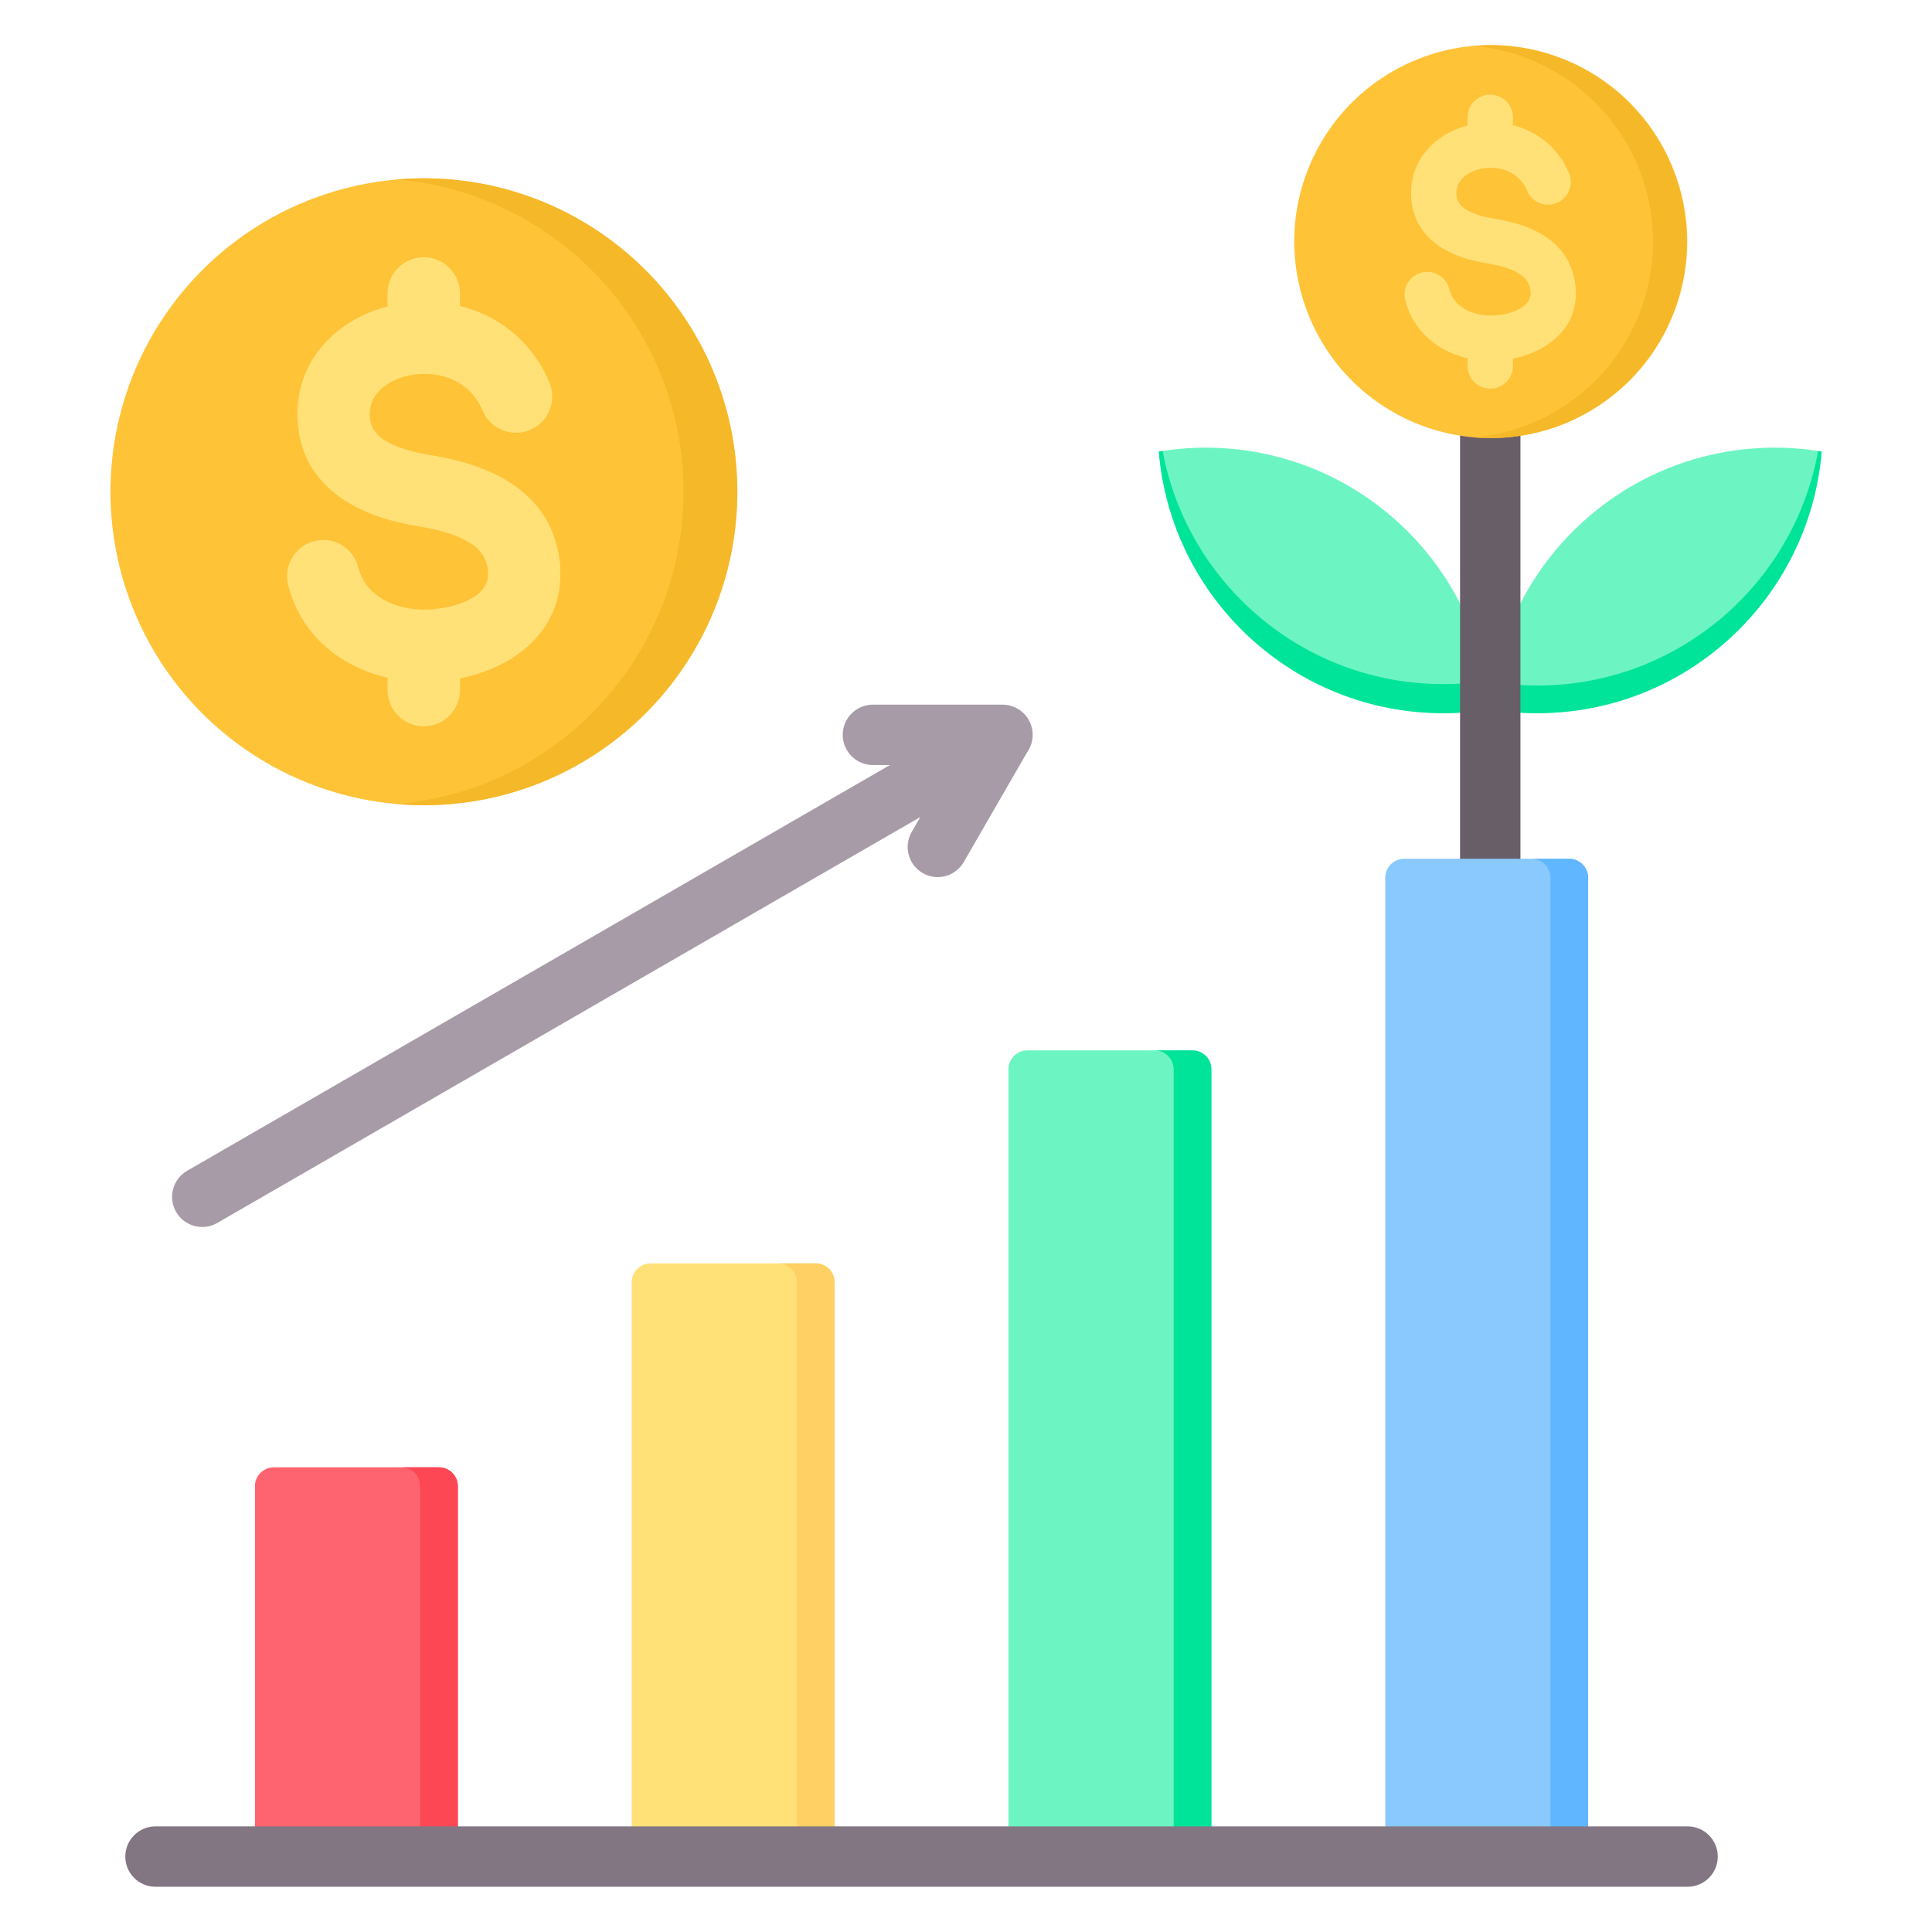 <svg xmlns="http://www.w3.org/2000/svg" id="Layer_1" viewBox="0 0 512 512"><g clip-rule="evenodd" fill-rule="evenodd"><g><path d="m319.514 118.637c39.663 0 72.195 30.512 75.415 69.344-4.04.667-8.187 1.019-12.415 1.019-39.663 0-72.195-30.512-75.415-69.344 4.039-.666 8.186-1.019 12.415-1.019z" fill="#6cf5c2"></path><path d="m393.916 180.436c.459 2.475.801 4.991 1.013 7.545-4.04.667-8.187 1.019-12.415 1.019-39.663 0-72.195-30.512-75.415-69.344.337-.056.674-.109 1.013-.16 6.52 35.166 37.348 61.799 74.402 61.799 3.876 0 7.682-.296 11.402-.859z" fill="#00e499"></path><path d="m470.343 118.637c-39.663 0-72.195 30.512-75.415 69.344 4.04.667 8.186 1.019 12.415 1.019 39.663 0 72.195-30.512 75.415-69.344-4.04-.666-8.186-1.019-12.415-1.019z" fill="#6cf5c2"></path><path d="m395.87 180.807c-.424 2.355-.74 4.749-.941 7.174 4.04.667 8.186 1.019 12.415 1.019 39.663 0 72.195-30.512 75.415-69.344-.313-.052-.627-.102-.941-.149-6.371 35.35-37.288 62.17-74.474 62.17-3.902 0-7.732-.3-11.474-.87z" fill="#00e499"></path><path d="m386.929 83.736c0-4.418 3.582-8 8-8s8 3.582 8 8v158.436c0 4.418-3.582 8-8 8s-8-3.582-8-8z" fill="#685e68"></path><ellipse cx="394.928" cy="64.045" fill="#ffc338" rx="52.055" ry="52.055" transform="matrix(.383 -.924 .924 .383 184.627 404.402)"></ellipse><path d="m394.928 11.99c28.749 0 52.055 23.306 52.055 52.055s-23.306 52.055-52.055 52.055c-1.501 0-2.987-.068-4.456-.192 26.662-2.261 47.599-24.615 47.599-51.863s-20.936-49.602-47.599-51.863c1.469-.124 2.954-.192 4.456-.192z" fill="#f5b829"></path><path d="m415.798 45.905c1.284 3.062-.157 6.587-3.219 7.871s-6.586-.157-7.871-3.219c-1.335-3.181-3.869-5.016-6.651-5.721-1.816-.46-3.71-.489-5.468-.136-1.686.339-3.231 1.02-4.43 1.994-1.408 1.145-2.302 2.79-2.203 4.823.087 1.794 1.039 3.035 2.368 3.902 2.026 1.323 4.882 2.067 7.615 2.516 4.217.692 8.83 1.854 12.724 4.204 4.595 2.774 8.061 6.952 8.841 13.384.058.477.094 1.067.111 1.759.141 5.93-2.556 10.341-6.608 13.416-2.9 2.201-6.476 3.621-10.064 4.347v1.936c0 3.322-2.693 6.015-6.015 6.015s-6.015-2.693-6.015-6.015v-2.057c-2.853-.657-5.567-1.78-7.952-3.368-4.094-2.726-7.231-6.752-8.56-12.079-.791-3.218 1.176-6.469 4.394-7.26s6.468 1.176 7.26 4.394c.538 2.158 1.834 3.806 3.531 4.937 2.185 1.455 5.006 2.148 7.88 2.08.461-.011 1.052-.059 1.769-.146 2.446-.297 4.862-1.053 6.534-2.322 1.14-.865 1.899-2.055 1.862-3.595-.002-.083-.023-.291-.064-.632-.255-2.099-1.477-3.519-3.108-4.503-2.332-1.408-5.481-2.167-8.448-2.654-4.092-.672-8.545-1.903-12.22-4.301-4.372-2.854-7.513-7.082-7.819-13.394-.303-6.242 2.383-11.247 6.62-14.692 2.375-1.931 5.245-3.33 8.319-4.132v-2.154c0-3.322 2.693-6.015 6.015-6.015s6.015 2.693 6.015 6.015v2.071l.028.007c6.212 1.576 11.862 5.659 14.829 12.724z" fill="#ffe177"></path></g><g><path d="m372.099 227.593h43.773c2.754 0 5 2.246 5 5v254.418c0 2.754-2.246 5-5 5h-43.773c-2.754 0-5-2.246-5-5v-254.418c0-2.754 2.246-5 5-5z" fill="#8ac9fe"></path><path d="m405.871 227.593h10c2.754 0 5 2.246 5 5v254.418c0 2.754-2.246 5-5 5h-10c2.754 0 5-2.246 5-5v-254.418c0-2.754-2.246-5-5-5z" fill="#60b7ff"></path><path d="m316.027 278.364h-43.773c-2.754 0-5 2.246-5 5v203.647c0 2.754 2.246 5 5 5h43.773c2.754 0 5-2.246 5-5v-203.647c0-2.754-2.246-5-5-5z" fill="#6cf5c2"></path><path d="m316.027 278.364h-10c2.754 0 5 2.246 5 5v203.647c0 2.754-2.246 5-5 5h10c2.754 0 5-2.246 5-5v-203.647c0-2.754-2.246-5-5-5z" fill="#00e499"></path><path d="m216.18 334.802c-14.591 0-29.182 0-43.773 0-2.754 0-5 2.246-5 5v147.21c0 2.754 2.246 5 5 5h43.773c2.754 0 5-2.246 5-5 0-52.358 0-94.852 0-147.21 0-2.754-2.246-5-5-5z" fill="#ffe177"></path><path d="m216.18 334.802h-10c2.754 0 5 2.246 5 5v147.21c0 2.754-2.246 5-5 5h10c2.754 0 5-2.246 5-5 0-52.358 0-94.852 0-147.21 0-2.754-2.246-5-5-5z" fill="#ffd064"></path><path d="m72.56 388.851h43.773c2.754 0 5 2.246 5 5v93.16c0 2.754-2.246 5-5 5h-43.773c-2.754 0-5-2.246-5-5v-93.16c0-2.754 2.246-5 5-5z" fill="#fe646f"></path><path d="m106.332 388.851h10c2.754 0 5 2.246 5 5v93.16c0 2.754-2.246 5-5 5h-10c2.754 0 5-2.246 5-5v-93.16c0-2.754-2.246-5-5-5z" fill="#fd4755"></path><path d="m57.586 324.09c-3.814 2.209-8.697.908-10.906-2.906s-.908-8.697 2.906-10.906l186.267-107.541h-4.518c-4.418 0-8-3.582-8-8s3.582-8 8-8h34.337c4.418 0 8 3.582 8 8 0 1.725-.546 3.324-1.476 4.63l-16.786 29.075c-2.192 3.814-7.061 5.129-10.875 2.938-3.814-2.192-5.129-7.061-2.938-10.875l2.297-3.979z" fill="#a79ba7"></path><path d="m41.205 500.01c-4.418 0-8-3.582-8-8s3.582-8 8-8h406.021c4.418 0 8 3.582 8 8s-3.582 8-8 8z" fill="#837683"></path></g><g><ellipse cx="112.297" cy="130.323" fill="#ffc338" rx="83.055" ry="83.055" transform="matrix(.05 -.999 .999 .05 -23.459 235.989)"></ellipse><path d="m112.296 47.269c45.87 0 83.055 37.185 83.055 83.055s-37.185 83.055-83.055 83.055c-2.396 0-4.766-.108-7.11-.306 42.54-3.608 75.944-39.274 75.944-82.748s-33.404-79.141-75.944-82.748c2.344-.201 4.714-.308 7.11-.308z" fill="#f5b829"></path><path d="m145.595 101.382c2.049 4.886-.25 10.509-5.136 12.558s-10.509-.25-12.558-5.136c-2.131-5.075-6.173-8.003-10.612-9.128-2.898-.734-5.92-.781-8.724-.216-2.69.542-5.155 1.627-7.068 3.182-2.246 1.826-3.672 4.452-3.515 7.696.139 2.862 1.658 4.841 3.778 6.225 3.233 2.11 7.789 3.298 12.149 4.014 6.728 1.104 14.089 2.958 20.301 6.709 7.331 4.426 12.861 11.092 14.107 21.355.092.76.151 1.702.177 2.807.225 9.46-4.078 16.5-10.544 21.406-4.628 3.512-10.332 5.778-16.057 6.936v3.089c0 5.3-4.297 9.597-9.597 9.597s-9.597-4.297-9.597-9.597v-3.282c-4.552-1.048-8.882-2.839-12.688-5.374-6.532-4.35-11.537-10.773-13.656-19.273-1.263-5.134 1.876-10.321 7.01-11.584s10.321 1.876 11.584 7.01c.859 3.444 2.926 6.073 5.634 7.876 3.486 2.322 7.987 3.428 12.573 3.318.736-.017 1.678-.095 2.822-.234 3.903-.474 7.757-1.68 10.425-3.705 1.818-1.379 3.029-3.279 2.971-5.736-.003-.133-.037-.465-.103-1.008-.406-3.349-2.358-5.614-4.959-7.184-3.72-2.246-8.745-3.457-13.478-4.234-6.528-1.072-13.635-3.036-19.497-6.863-6.976-4.554-11.987-11.299-12.475-21.37-.484-9.96 3.802-17.944 10.562-23.441 3.79-3.081 8.369-5.314 13.274-6.593v-3.437c0-5.3 4.297-9.597 9.597-9.597s9.597 4.297 9.597 9.597v3.304l.044.011c9.911 2.515 18.925 9.029 23.659 20.302z" fill="#ffe177"></path></g></g></svg>